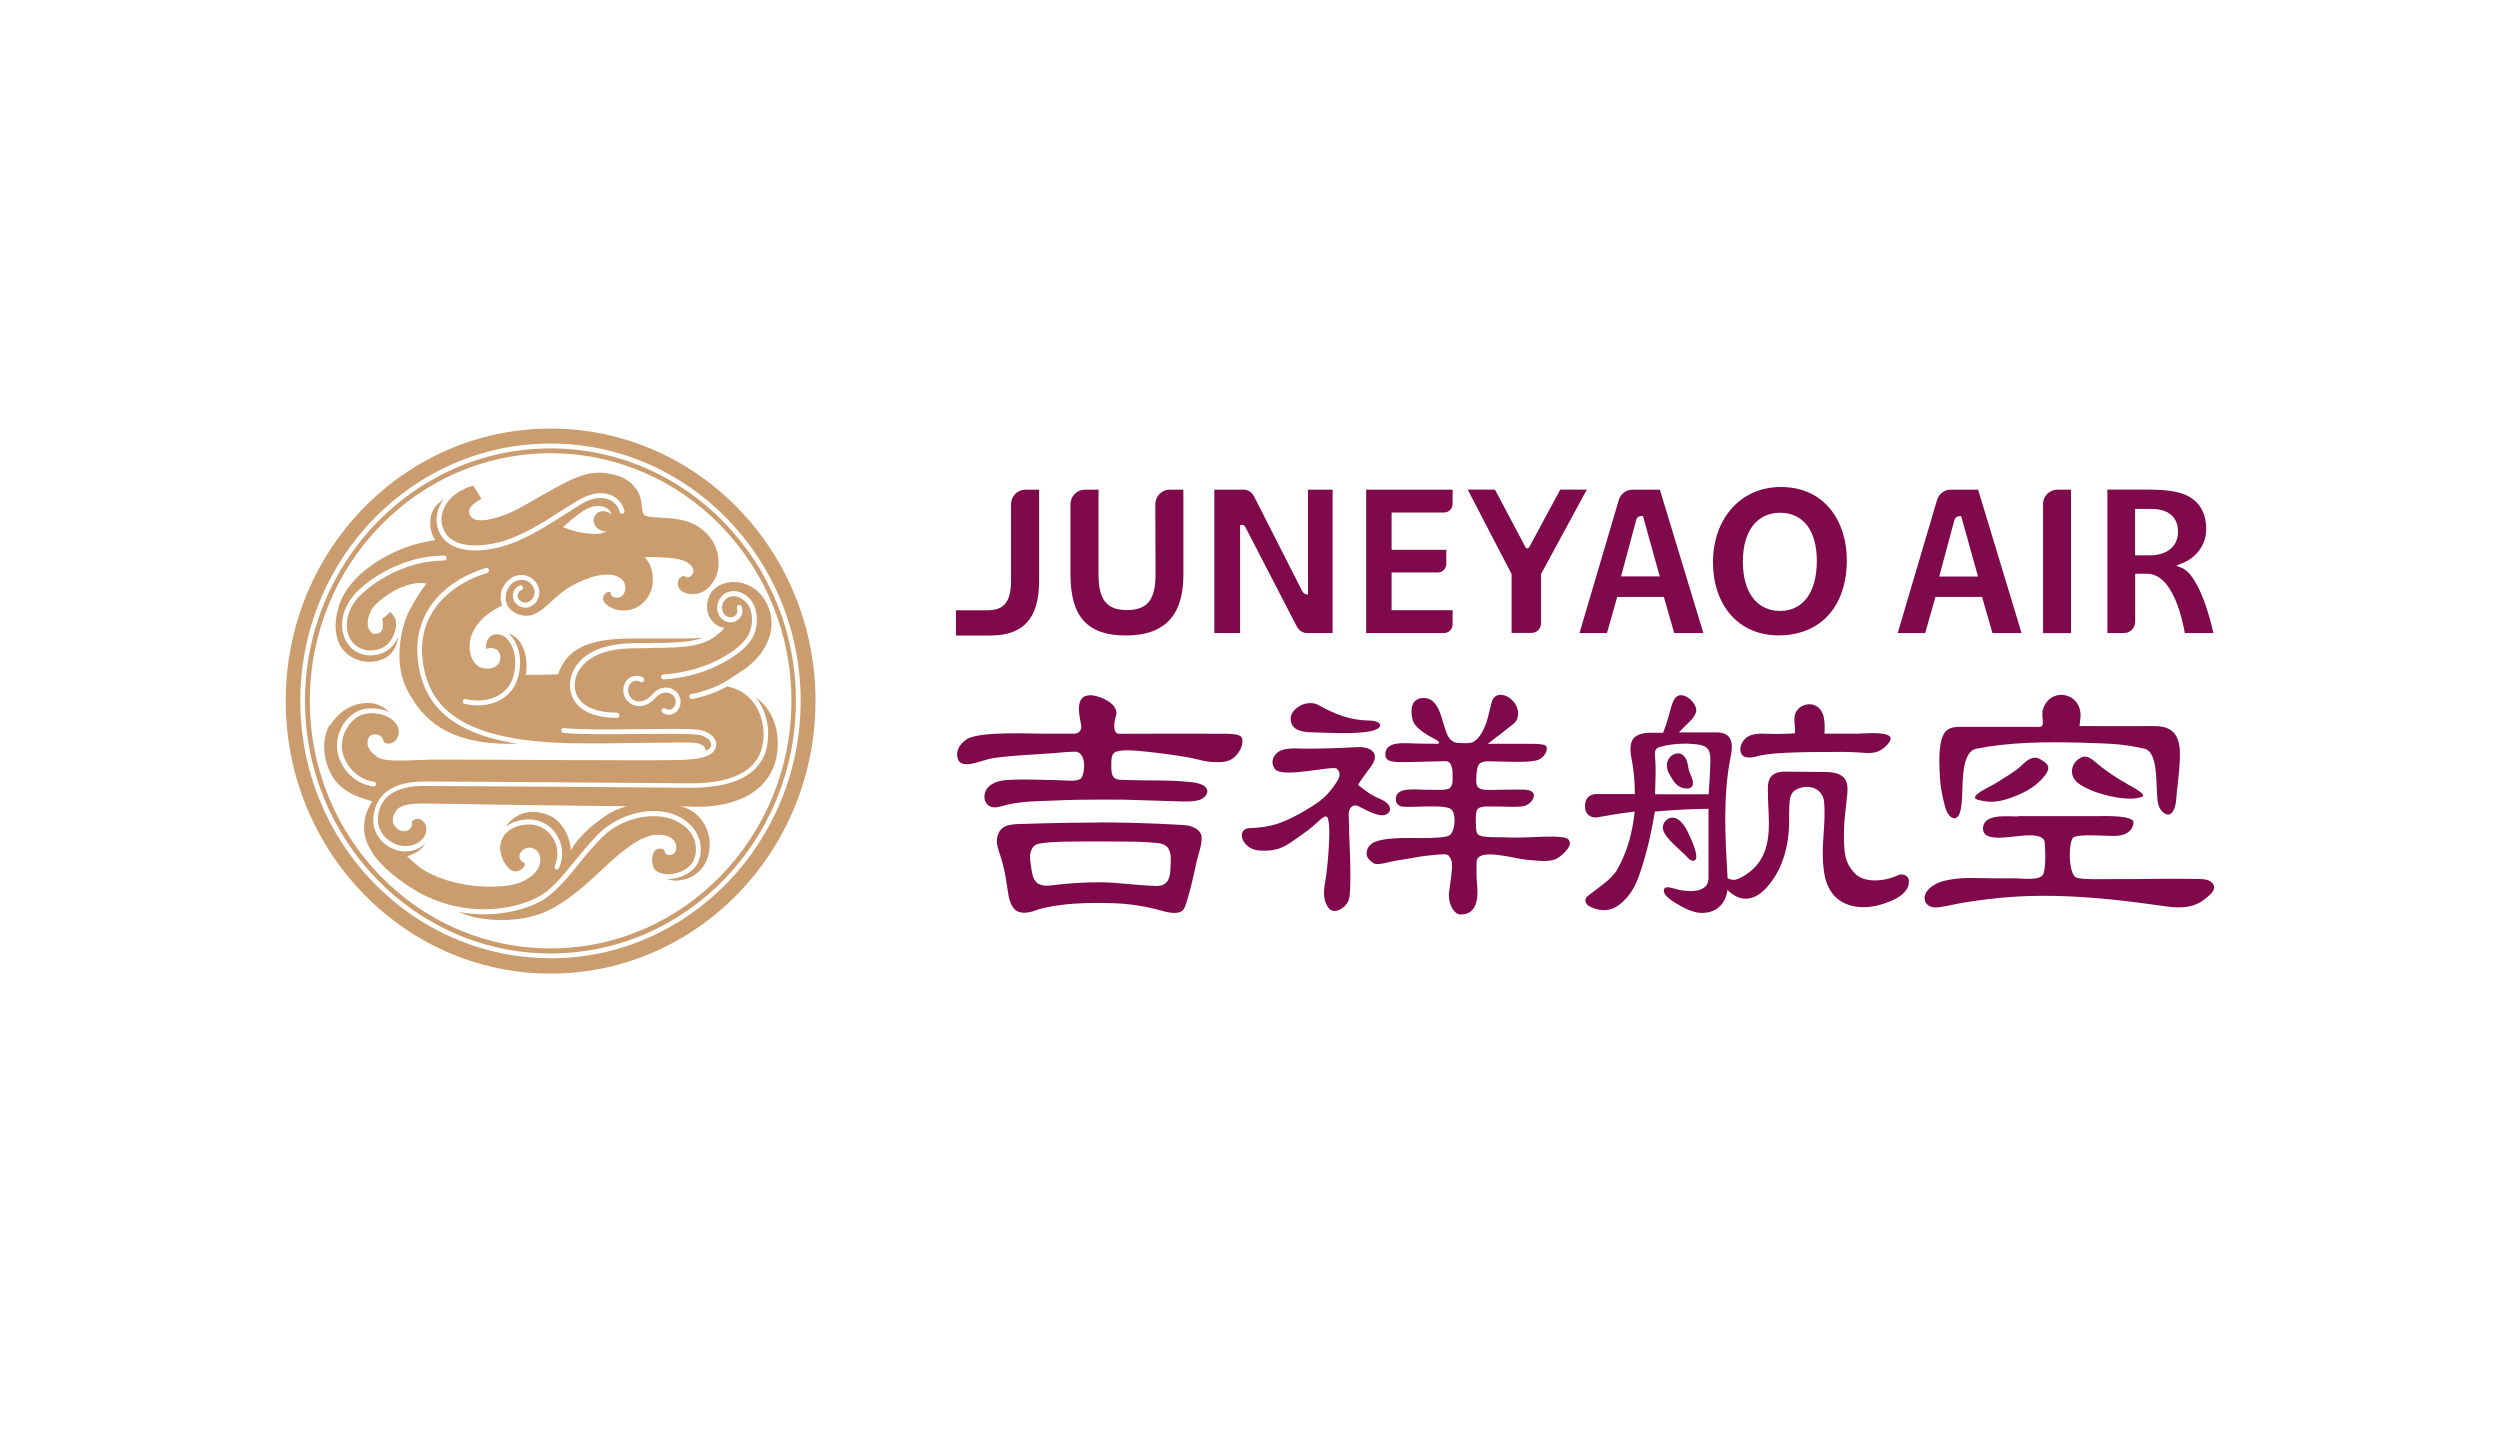 <svg width="70" height="40" viewBox="0 0 70 40" fill="none" xmlns="http://www.w3.org/2000/svg">
<path d="M8.675 19.623C8.675 15.796 11.691 12.691 15.417 12.691C19.143 12.691 22.159 15.793 22.159 19.62C22.159 23.446 19.137 26.555 15.417 26.555C11.697 26.555 8.675 23.456 8.675 19.623ZM15.417 12.555C11.623 12.555 8.54 15.727 8.54 19.623C8.54 23.519 11.623 26.697 15.417 26.697C19.211 26.697 22.286 23.528 22.286 19.623C22.286 15.718 19.205 12.555 15.417 12.555ZM15.417 26.829C11.55 26.832 8.408 23.6 8.408 19.623C8.408 15.646 11.55 12.419 15.417 12.419C19.284 12.419 22.418 15.652 22.418 19.623C22.418 23.594 19.278 26.832 15.417 26.832V26.829ZM15.417 12C11.321 12 8 15.413 8 19.623C8 23.833 11.321 27.261 15.417 27.261C19.513 27.261 22.834 23.839 22.834 19.623C22.834 15.407 19.516 12 15.417 12ZM15.402 25.058C14.98 25.417 13.956 25.752 12.809 25.529C13.008 25.604 13.178 25.658 13.313 25.689C13.994 25.824 14.616 25.764 15.124 25.589C15.693 25.384 16.271 24.904 16.77 24.43C17.348 23.881 17.879 23.425 18.334 23.377C18.683 23.347 18.912 23.477 18.935 23.697C18.964 24.011 18.586 23.987 18.606 23.805C18.504 23.736 18.392 23.751 18.325 23.836C18.237 23.941 18.237 24.186 18.325 24.34C18.422 24.448 18.568 24.469 18.659 24.479C18.941 24.494 19.252 24.355 19.384 24.165C19.457 24.044 19.525 23.83 19.463 23.585C19.419 23.416 19.302 23.172 18.953 22.997C18.433 22.722 17.48 22.822 16.84 23.462C16.567 23.742 16.374 23.981 16.189 24.207C15.96 24.497 15.743 24.765 15.405 25.055L15.402 25.058ZM9.238 20.284C8.992 20.688 9.053 21.243 9.259 21.657C9.546 22.212 10.127 22.345 10.424 22.436C10.245 22.695 10.045 23.22 10.356 23.754C10.377 23.794 10.406 23.839 10.435 23.89C10.688 24.279 11.178 24.663 11.697 24.973C13.217 25.818 14.772 25.399 15.32 24.949C15.646 24.669 15.845 24.415 16.083 24.119C16.277 23.89 16.468 23.649 16.743 23.365C17.359 22.746 18.357 22.526 19.02 22.87C19.404 23.075 19.545 23.359 19.595 23.555C19.654 23.79 19.619 24.05 19.492 24.24C19.337 24.469 18.997 24.62 18.671 24.614C18.818 24.669 18.991 24.675 19.176 24.62C19.554 24.521 19.847 24.195 19.871 23.697C19.903 23.136 19.492 22.638 19.026 22.577H19.161C20.681 22.692 21.755 22.088 21.778 20.848C21.784 20.23 21.526 19.789 21.156 19.52C21.423 19.84 21.535 20.275 21.505 20.679C21.444 21.584 20.733 22.043 19.384 22.058C19.117 22.058 17.286 22.043 15.517 22.028C13.93 22.022 12.301 22.007 11.864 22.007C11.315 22.007 10.641 22.158 10.582 22.891C10.567 23.066 10.626 23.247 10.746 23.395C10.887 23.564 11.087 23.67 11.286 23.685C11.515 23.709 11.723 23.625 11.849 23.471C11.931 23.356 11.961 23.226 11.923 23.114V23.105C11.835 22.915 11.665 22.87 11.53 23C11.574 23.16 11.447 23.305 11.257 23.268C11.139 23.253 10.884 23.063 11.057 22.758C11.16 22.568 11.324 22.49 11.999 22.499C12.533 22.508 15.581 22.559 17.55 22.574C17.351 22.629 17.186 22.704 17.069 22.773C16.729 22.979 16.195 23.398 15.986 23.812C15.951 23.368 15.699 22.918 15.276 22.792C14.874 22.671 14.537 22.746 14.285 22.997C14.232 23.045 14.197 23.096 14.158 23.151C14.314 23.03 14.522 22.951 14.766 22.945C15.091 22.93 15.397 23.081 15.581 23.365C15.766 23.646 15.787 23.996 15.655 24.3C15.64 24.34 15.596 24.355 15.567 24.34C15.531 24.325 15.517 24.279 15.531 24.249C15.649 23.984 15.628 23.685 15.473 23.449C15.312 23.205 15.05 23.069 14.775 23.084C14.478 23.099 14.241 23.214 14.109 23.398C14.041 23.507 14.003 23.618 14.003 23.742C14.003 23.781 14.003 23.812 14.012 23.842C14.018 23.857 14.018 23.872 14.018 23.887C14.018 23.887 14.021 23.892 14.026 23.902C14.07 24.101 14.202 24.322 14.352 24.382C14.528 24.451 14.731 24.276 14.692 24.162C14.59 24.137 14.528 24.026 14.546 23.947C14.56 23.872 14.654 23.742 14.795 23.733C14.93 23.727 15.13 23.808 15.13 24.083C15.136 24.243 15.018 24.442 14.825 24.572C14.646 24.693 14.367 24.853 13.566 24.823C12.744 24.792 12.108 24.533 11.788 24.312C11.662 24.219 11.5 24.068 11.4 23.977C11.638 23.908 11.817 23.778 11.914 23.612C11.758 23.772 11.527 23.857 11.283 23.839C11.037 23.818 10.808 23.694 10.646 23.498C10.506 23.323 10.432 23.108 10.453 22.888C10.506 22.239 11.01 21.883 11.87 21.883C12.307 21.883 13.944 21.889 15.523 21.904C17.295 21.919 19.123 21.934 19.39 21.934C20.651 21.919 21.317 21.5 21.376 20.685C21.42 20.061 21.115 19.366 20.361 19.221C20.012 19.412 19.622 19.532 19.375 19.572C19.34 19.581 19.302 19.547 19.302 19.511C19.293 19.472 19.316 19.436 19.355 19.436C19.572 19.397 19.903 19.297 20.208 19.146C20.358 19.062 20.496 18.977 20.869 18.721C21.438 18.316 21.84 17.568 21.447 16.853C21.106 16.234 20.387 16.165 20.015 16.478C19.786 16.677 19.756 17.012 19.836 17.212C19.912 17.402 20.088 17.562 20.273 17.577C20.235 17.646 20.191 17.692 20.132 17.731C19.715 18.12 19.131 18.135 18.263 18.141L18.064 18.15H17.952C17.462 18.15 16.649 18.156 16.247 18.721C16.077 18.947 16.048 19.252 16.157 19.481C16.315 19.786 16.705 19.955 17.277 19.955C17.312 19.955 17.345 19.994 17.345 20.03C17.345 20.067 17.315 20.1 17.277 20.1C16.476 20.1 16.165 19.795 16.039 19.544C15.904 19.27 15.942 18.911 16.136 18.636C16.579 18.017 17.468 18.011 17.952 18.005H18.263C18.864 17.996 19.316 17.99 19.671 17.86C19.384 17.885 18.982 17.876 18.413 17.876C17.198 17.876 15.989 17.797 15.625 18.881C15.174 18.896 14.951 18.896 14.722 18.896C14.81 18.407 14.634 17.836 14.226 17.737C14.232 17.746 14.246 17.746 14.255 17.752C14.469 17.948 14.669 18.386 14.499 18.986C14.337 19.566 13.707 19.87 13.011 19.71C12.973 19.701 12.953 19.665 12.961 19.626C12.967 19.587 13.005 19.566 13.043 19.575C13.671 19.72 14.229 19.451 14.37 18.95C14.511 18.446 14.37 18.045 14.17 17.86C14.044 17.755 13.903 17.731 13.777 17.791H13.768C13.621 17.891 13.598 18.057 13.613 18.171C13.748 18.117 13.962 18.132 14.006 18.355C14.05 18.57 13.859 18.79 13.495 18.7C13.19 18.615 13.029 18.12 13.249 17.679C13.443 17.29 13.798 17.085 14.059 16.955C14 16.795 14.006 16.617 14.073 16.466C14.141 16.315 14.267 16.192 14.414 16.131C14.549 16.086 14.681 16.086 14.807 16.146C14.933 16.201 15.03 16.306 15.074 16.436C15.118 16.542 15.112 16.666 15.065 16.762C15.021 16.871 14.93 16.955 14.827 16.991C14.748 17.028 14.648 17.022 14.56 16.982C14.478 16.946 14.414 16.877 14.376 16.783C14.352 16.708 14.352 16.623 14.384 16.554C14.42 16.478 14.472 16.424 14.549 16.394C14.584 16.379 14.622 16.394 14.637 16.433C14.651 16.472 14.628 16.509 14.598 16.524C14.555 16.539 14.525 16.569 14.511 16.608C14.496 16.647 14.49 16.693 14.502 16.729C14.525 16.789 14.569 16.828 14.622 16.853C14.675 16.883 14.733 16.883 14.786 16.859C14.854 16.828 14.912 16.777 14.942 16.708C14.971 16.638 14.98 16.554 14.951 16.478C14.912 16.388 14.845 16.309 14.757 16.264C14.66 16.228 14.563 16.228 14.469 16.258C14.349 16.309 14.255 16.403 14.202 16.524C14.15 16.644 14.144 16.777 14.188 16.904C14.276 17.154 14.654 17.323 14.951 17.2C15.35 17.025 15.549 16.629 16.098 16.355C16.749 16.02 17.142 16.056 17.336 16.165C17.618 16.325 17.512 16.699 17.336 16.729C17.157 16.759 17.075 16.659 17.098 16.569C16.943 16.554 16.852 16.714 16.896 16.819C16.943 16.925 17.177 17.133 17.571 17.088C17.97 17.034 18.245 16.677 18.275 16.34C18.304 15.989 18.201 15.76 18.052 15.6C18.281 15.585 18.75 15.615 18.906 15.639C19.223 15.685 19.407 15.83 19.416 15.98C19.416 16.101 19.275 16.24 19.155 16.119C19.008 16.155 18.95 16.285 18.991 16.415C19.058 16.629 19.384 16.681 19.613 16.599C19.827 16.524 20.02 16.279 20.088 16.029C20.176 15.67 20.103 15.19 19.68 14.84C19.258 14.484 18.689 14.514 18.307 14.484C17.899 14.45 18.031 14.375 17.943 13.989C17.885 13.699 17.618 13.37 17.151 13.28C16.685 13.18 16.359 13.234 15.722 13.569C15.1 13.889 14.601 14.233 14.197 14.393C13.789 14.547 13.448 14.622 13.264 14.529C13.099 14.444 13.123 14.269 13.181 14.194C13.24 14.118 13.352 14.034 13.478 13.974C13.419 13.844 13.308 13.693 13.249 13.599C13.205 13.608 13.146 13.63 13.073 13.654L12.867 13.762C12.548 13.937 12.207 14.387 12.436 14.861C12.621 15.25 13.184 15.371 13.941 15.19C14.581 15.036 15.232 14.616 15.758 14.275C15.928 14.17 16.098 14.061 16.239 13.98C16.55 13.805 16.869 13.759 17.113 13.865C17.298 13.94 17.424 14.094 17.486 14.3C17.491 14.339 17.468 14.375 17.433 14.381C17.395 14.396 17.357 14.375 17.351 14.336C17.307 14.167 17.201 14.052 17.06 13.992C16.852 13.901 16.579 13.937 16.306 14.097C16.165 14.182 16.001 14.281 15.831 14.396C15.291 14.737 14.631 15.166 13.971 15.326C13.149 15.525 12.524 15.371 12.31 14.921C12.14 14.571 12.242 14.227 12.427 13.968C12.336 14.037 12.257 14.106 12.198 14.176C11.955 14.481 12.043 14.921 12.184 15.12C11.844 15.181 11.459 15.259 11.004 15.479C10.553 15.694 10.107 16.005 9.848 16.334C9.573 16.659 9.461 16.967 9.411 17.323C9.364 17.598 9.426 17.918 9.543 18.108C9.669 18.313 9.931 18.503 10.253 18.527C10.52 18.552 10.825 18.467 10.978 18.259C11.081 18.132 11.133 17.978 11.157 17.818C11.06 18.048 10.89 18.223 10.696 18.289C10.289 18.443 9.887 18.304 9.69 17.954C9.446 17.504 9.608 16.901 10.083 16.484C10.321 16.264 11.21 15.561 12.439 15.555C12.474 15.555 12.507 15.585 12.507 15.624C12.507 15.664 12.477 15.694 12.439 15.694C11.26 15.703 10.4 16.379 10.171 16.593C9.74 16.964 9.593 17.498 9.807 17.888C9.969 18.177 10.312 18.283 10.652 18.162C10.822 18.102 10.972 17.933 11.046 17.719C11.098 17.574 11.104 17.438 11.075 17.338C11.025 17.248 10.972 17.169 10.928 17.133C10.855 17.209 10.764 17.284 10.705 17.323C10.72 17.477 10.749 17.598 10.67 17.683C10.594 17.758 10.453 17.788 10.359 17.667C10.224 17.492 10.315 17.142 10.491 16.952C10.67 16.768 10.937 16.578 11.195 16.463C11.447 16.358 11.706 16.288 11.943 16.34C11.714 16.629 11.439 17.088 11.336 17.399C11.233 17.71 11.025 18.579 11.395 19.303C11.847 20.187 12.571 20.812 14.217 20.827H14.499C13.935 20.736 13.463 20.604 13.085 20.423C12.216 20.012 11.764 19.339 11.691 18.38C11.588 17.006 12.609 16.201 13.604 15.902C13.639 15.893 13.677 15.917 13.692 15.947C13.701 15.986 13.677 16.023 13.648 16.041C12.7 16.321 11.729 17.076 11.823 18.364C11.958 20.133 13.416 20.866 16.705 20.812C16.711 20.812 16.72 20.812 16.729 20.818C17.855 20.803 18.876 20.788 19.152 20.788C19.428 20.788 19.753 20.794 19.753 21.023C19.871 20.978 19.915 20.909 19.915 20.848C19.915 20.727 19.753 20.589 19.492 20.567C19.167 20.537 18.542 20.546 17.879 20.552C17.092 20.558 16.268 20.567 15.775 20.522C15.737 20.522 15.708 20.483 15.716 20.447C15.716 20.407 15.752 20.386 15.79 20.386C16.28 20.435 17.095 20.426 17.882 20.417C18.548 20.41 19.178 20.401 19.504 20.426C19.824 20.456 20.062 20.64 20.053 20.854C20.053 20.93 20.015 21.15 19.586 21.228C19.492 21.253 19.358 21.259 19.173 21.274C18.691 21.313 12.829 21.259 12.102 21.268C11.626 21.274 10.828 21.358 10.582 21.207C10.344 21.047 10.227 20.872 10.324 20.658C10.382 20.51 10.729 20.519 10.743 20.779C10.908 20.887 11.122 20.788 11.166 20.528V20.459C11.145 20.314 11.072 20.208 10.943 20.124C10.729 19.97 10.409 19.94 10.203 19.994C10.019 20.039 9.84 20.178 9.722 20.377C9.587 20.592 9.543 20.842 9.587 21.047C9.684 21.488 10.039 21.826 10.467 21.886C10.506 21.892 10.535 21.922 10.526 21.962C10.52 22.001 10.491 22.031 10.453 22.022C9.963 21.953 9.564 21.572 9.452 21.078C9.402 20.833 9.452 20.543 9.599 20.299C9.74 20.073 9.948 19.913 10.171 19.858C10.365 19.813 10.652 19.828 10.899 19.934C10.758 19.804 10.579 19.704 10.403 19.689C9.922 19.644 9.499 19.895 9.247 20.308L9.238 20.284ZM16.849 14.933C16.617 14.973 16.218 14.948 15.766 14.758C16.063 14.484 16.403 14.218 16.611 14.179C16.811 14.143 17.063 14.179 17.136 14.423C17.136 14.423 17.136 14.429 17.145 14.429C17.116 14.39 17.072 14.36 17.028 14.345C16.872 14.269 16.702 14.33 16.643 14.466C16.585 14.61 16.658 14.776 16.814 14.846C16.872 14.876 16.934 14.885 16.993 14.87C16.949 14.9 16.896 14.915 16.852 14.93L16.849 14.933ZM18.266 19.442C18.442 19.237 18.703 19.188 18.897 19.336C19.067 19.457 19.111 19.701 18.985 19.876C18.888 20.021 18.689 20.061 18.548 19.952C18.518 19.937 18.509 19.892 18.533 19.861C18.556 19.831 18.592 19.822 18.63 19.837C18.709 19.898 18.82 19.873 18.873 19.792C18.956 19.686 18.926 19.526 18.815 19.448C18.662 19.333 18.474 19.409 18.363 19.532C18.193 19.732 17.911 19.858 17.659 19.701C17.45 19.572 17.392 19.306 17.518 19.092C17.562 19.007 17.644 18.953 17.741 18.932C17.829 18.911 17.926 18.926 18.008 18.971C18.037 18.995 18.052 19.041 18.028 19.071C18.008 19.101 17.97 19.116 17.934 19.095C17.89 19.065 17.829 19.055 17.77 19.065C17.712 19.08 17.659 19.119 17.629 19.17C17.547 19.315 17.591 19.496 17.726 19.59C17.926 19.713 18.143 19.59 18.266 19.445V19.442ZM18.586 19.025C18.548 19.025 18.509 18.995 18.509 18.956C18.509 18.917 18.533 18.887 18.568 18.887C19.073 18.847 19.516 18.742 19.933 18.558C20.452 18.322 20.807 18.054 20.948 17.788C21.103 17.507 21.074 17.163 20.971 16.973C20.866 16.783 20.622 16.629 20.408 16.72C20.252 16.789 20.176 16.973 20.238 17.13C20.291 17.254 20.422 17.314 20.54 17.269C20.584 17.245 20.616 17.215 20.637 17.169C20.651 17.124 20.651 17.079 20.637 17.031C20.622 17 20.637 16.955 20.675 16.94C20.704 16.925 20.748 16.949 20.766 16.979C20.795 17.064 20.795 17.148 20.766 17.224C20.728 17.299 20.669 17.36 20.593 17.399C20.408 17.474 20.194 17.384 20.111 17.184C20.023 16.955 20.132 16.69 20.355 16.59C20.645 16.469 20.956 16.65 21.088 16.904C21.209 17.118 21.253 17.514 21.068 17.858C20.904 18.153 20.54 18.428 19.985 18.687C19.557 18.878 19.096 18.992 18.586 19.022" fill="#CB9C6D"/>
<path fill-rule="evenodd" clip-rule="evenodd" d="M58.209 21.25C58.432 21.081 58.594 21.28 58.767 21.419C59.031 21.633 59.312 21.808 59.603 21.977C59.632 21.995 60.137 22.248 59.978 22.312C59.574 22.472 58.558 22.221 58.183 21.925C57.951 21.741 57.957 21.434 58.206 21.247L58.209 21.25Z" fill="#7F094A"/>
<path fill-rule="evenodd" clip-rule="evenodd" d="M47.095 23.042C47.172 23.127 47.23 23.235 47.274 23.332C47.315 23.413 47.656 24.101 47.406 24.101C47.312 24.101 47.245 23.999 47.183 23.938C47.101 23.857 47.013 23.784 46.931 23.703C46.802 23.57 46.538 23.353 46.561 23.139C46.579 22.973 46.758 22.852 46.908 22.906C46.981 22.933 47.042 22.982 47.095 23.042ZM47.163 21.183C47.248 21.286 47.257 21.424 47.286 21.551C47.312 21.669 47.403 21.799 47.403 21.916C47.403 22.019 47.353 22.079 47.239 22.079C47.084 22.079 46.934 22.001 46.837 21.832C46.773 21.726 46.673 21.599 46.673 21.427C46.673 21.256 46.796 21.135 46.919 21.102C47.028 21.074 47.104 21.114 47.163 21.183ZM52.063 20.54C52.212 20.54 52.949 20.465 52.937 20.685C52.931 20.791 52.761 20.942 52.69 20.984C52.418 21.159 52.239 21.053 51.587 21.053C50.282 21.053 49.486 21.074 49.158 21.189C49.023 21.216 48.806 21.25 48.747 21.081C48.674 20.863 48.85 20.637 49.041 20.579C49.196 20.534 49.316 20.54 49.475 20.546C49.68 20.555 50.053 20.549 50.258 20.534C50.276 20.332 50.191 20.091 50.299 19.916C50.408 19.738 50.645 19.68 50.804 19.744C51.109 19.867 51.1 20.245 51.086 20.543H52.06L52.063 20.54ZM46.341 22.239H47.843C47.858 21.989 47.876 21.738 47.885 21.491C47.888 21.355 47.905 21.171 47.858 21.041C47.797 20.86 47.565 20.848 47.415 20.833C47.216 20.812 47.019 20.824 46.819 20.845C46.714 20.857 46.608 20.878 46.506 20.909C46.341 20.942 46.327 21.029 46.341 21.192C46.374 21.545 46.35 21.898 46.341 22.242V22.239ZM45.775 22.239C45.775 21.853 45.749 21.587 45.678 21.213C45.643 21.023 45.617 20.752 45.793 20.625C46.016 20.465 46.324 20.534 46.567 20.516C46.805 19.94 46.781 19.502 47.042 19.466C47.142 19.451 47.389 19.544 47.486 19.819C47.544 19.982 47.345 20.172 47.28 20.233C47.157 20.353 47.066 20.447 47.01 20.507H48.061C48.486 20.507 48.539 20.8 48.463 21.162C48.234 22.291 48.307 23.449 48.372 24.593C48.486 24.645 48.577 24.654 48.7 24.593C49.011 24.448 49.278 24.195 49.401 23.866C49.61 23.317 49.501 22.761 49.501 22.191C49.501 22.043 49.489 21.88 49.583 21.753C49.698 21.603 49.912 21.603 50.079 21.606C50.399 21.612 50.719 21.609 51.039 21.615C51.224 21.615 51.473 21.621 51.617 21.762C51.734 21.88 51.74 22.061 51.725 22.218C51.693 22.586 51.631 22.948 51.631 23.32C51.614 24.095 51.755 24.237 51.91 24.427C52.174 24.747 52.784 24.678 53.128 24.512C53.266 24.442 53.447 24.506 53.45 24.675C53.456 25.064 52.934 25.248 52.649 25.332C52.154 25.477 51.537 25.417 51.244 24.925C51.106 24.693 51.068 24.442 51.047 24.174C51.003 23.57 51.124 23.072 51.077 22.469C51.044 22.049 50.604 21.934 50.279 22.116C50.108 22.209 50.106 22.432 50.1 22.608C50.088 22.864 50.106 23.123 50.076 23.38C50.015 23.914 49.85 24.403 49.501 24.81C49.355 24.983 49.175 25.133 48.944 25.16C48.73 25.185 48.533 25.082 48.369 24.919C48.319 25.296 48.075 25.568 47.638 25.562C47.398 25.559 47.122 25.414 46.922 25.287C46.819 25.224 46.535 25.055 46.594 24.895C46.623 24.814 46.773 24.85 46.825 24.865C46.925 24.892 47.019 24.922 47.122 24.934C47.321 24.958 47.574 24.976 47.741 24.832C47.805 24.777 47.838 24.678 47.838 24.59V22.647C47.509 22.647 46.875 22.671 46.335 22.725C46.23 23.377 46.089 23.947 45.925 24.427C45.819 24.753 45.661 25.082 45.358 25.32C45.112 25.511 44.857 25.535 44.546 25.399C44.364 25.32 44.349 25.166 44.464 25.082C44.769 24.841 45.121 24.626 45.279 24.352C45.581 23.827 45.713 23.268 45.772 22.725C45.279 22.776 44.933 22.855 44.713 22.888C44.549 22.903 44.408 22.81 44.384 22.647C44.352 22.372 44.49 22.233 44.713 22.233H45.772L45.775 22.239Z" fill="#7F094A"/>
<path fill-rule="evenodd" clip-rule="evenodd" d="M57.957 19.511C58.08 19.575 58.18 19.686 58.23 19.843C58.283 20.015 58.242 20.151 58.227 20.329C58.91 20.329 59.559 20.338 60.24 20.329C60.477 20.329 60.686 20.341 60.847 20.498C61.044 20.691 61.046 21.014 61.035 21.28C61.023 21.575 60.985 21.874 60.953 22.17C60.935 22.339 60.938 22.574 60.841 22.719C60.735 22.879 60.6 22.801 60.501 22.674C60.389 22.526 60.407 22.297 60.392 22.119C60.369 21.832 60.404 21.044 60.043 20.963C59.345 20.803 58.887 20.821 58.233 20.794C57.215 20.767 56.252 20.785 55.34 20.963C54.932 21.041 54.961 21.865 54.944 22.191C54.932 22.399 54.938 22.559 54.873 22.764C54.791 23.018 54.556 22.933 54.463 22.595C54.366 22.245 54.316 21.928 54.307 21.563C54.298 21.222 54.284 20.779 54.445 20.522C54.53 20.389 54.712 20.353 54.809 20.353H57.109C57.291 20.344 57.133 20.07 57.206 19.849C57.323 19.487 57.684 19.372 57.963 19.517L57.957 19.511Z" fill="#7F094A"/>
<path fill-rule="evenodd" clip-rule="evenodd" d="M56.619 21.416C56.76 21.283 56.924 21.153 57.103 21.247C57.355 21.379 57.432 21.485 57.259 21.711C57.059 21.974 56.778 22.146 56.487 22.267C56.202 22.384 55.868 22.496 55.563 22.432C55.466 22.411 55.278 22.399 55.302 22.315C55.337 22.188 55.727 22.031 55.927 21.901C56.173 21.741 56.408 21.618 56.625 21.416H56.619Z" fill="#7F094A"/>
<path fill-rule="evenodd" clip-rule="evenodd" d="M56.508 22.852H58.67C58.931 22.852 59.764 22.816 59.738 23.042C59.706 23.32 59.441 23.398 59.26 23.404C58.864 23.413 58.25 23.344 58.063 23.443C57.907 23.525 57.907 24.491 58.139 24.572C58.333 24.641 58.952 24.611 59.307 24.614C60.049 24.62 60.741 24.593 61.492 24.611C61.651 24.614 61.839 24.602 61.95 24.732C62.1 24.907 61.842 25.088 61.73 25.179C61.428 25.42 61.055 25.435 60.688 25.384C59.629 25.233 58.576 25.103 57.502 25.085C56.593 25.07 55.956 25.127 55.055 25.26C54.797 25.299 54.539 25.372 54.281 25.405C54.108 25.426 53.914 25.378 53.89 25.17C53.87 24.991 54.031 24.841 54.222 24.741C54.419 24.635 54.844 24.584 55.132 24.584C55.604 24.584 55.85 24.602 56.349 24.593C56.645 24.587 57.165 24.687 57.226 24.439C57.285 24.216 57.27 23.827 57.253 23.597C57.229 23.274 56.525 23.419 56.299 23.434C56.108 23.449 55.868 23.486 55.666 23.41C55.469 23.335 55.486 23.06 55.66 22.951C55.868 22.819 56.232 22.861 56.499 22.861" fill="#7F094A"/>
<path fill-rule="evenodd" clip-rule="evenodd" d="M30.785 24.702C31.287 24.708 31.783 24.783 32.285 24.804C32.431 24.81 32.587 24.814 32.684 24.678C32.775 24.545 32.772 24.358 32.778 24.201C32.783 24.05 32.795 23.914 32.725 23.775C32.657 23.643 32.496 23.612 32.367 23.6C32.164 23.582 31.959 23.57 31.756 23.567C31.756 23.567 30.345 23.552 29.808 23.567C29.612 23.573 29.412 23.576 29.219 23.603C29.084 23.621 28.96 23.634 28.89 23.775C28.814 23.929 28.843 24.077 28.866 24.24C28.893 24.409 28.908 24.632 29.057 24.735C29.221 24.847 29.471 24.783 29.653 24.765C30.031 24.726 30.407 24.702 30.785 24.705V24.702ZM30.747 23.027C31.956 23.027 33.185 23.096 33.273 23.117C33.561 23.184 33.634 23.338 33.643 23.413C33.666 23.652 33.549 23.911 33.502 24.137C33.414 24.566 33.273 25.173 33.165 25.42C33.077 25.622 32.772 25.568 32.554 25.508C32.073 25.369 31.578 25.296 31.079 25.287C30.615 25.275 30.146 25.281 29.685 25.342C29.55 25.36 29.415 25.381 29.283 25.411C29.195 25.432 29.107 25.45 29.022 25.483C28.834 25.553 28.564 25.619 28.406 25.456C28.262 25.305 28.239 25.073 28.206 24.868C28.154 24.542 28.157 24.5 28.06 24.125C28.03 24.008 27.933 23.754 27.916 23.631C27.895 23.48 27.942 23.293 28.057 23.196C28.168 23.102 28.321 23.087 28.459 23.075C28.485 23.075 29.603 23.033 30.75 23.03L30.747 23.027ZM30.075 20.543C30.204 20.543 30.301 20.447 30.272 20.299C30.234 20.088 30.131 19.692 30.322 19.526C30.386 19.472 30.507 19.46 30.586 19.469C30.867 19.505 31.378 19.744 31.237 20.079C31.237 20.079 31.102 20.546 31.337 20.546C31.337 20.546 33.848 20.537 34.066 20.546C34.245 20.552 34.74 20.507 34.779 20.676C34.822 20.863 34.705 21.068 34.576 21.189C34.423 21.334 34.239 21.343 34.042 21.34C33.737 21.337 33.54 21.256 33.352 21.222C32.98 21.156 32.742 21.12 32.167 21.053C31.718 21.002 31.366 20.987 31.225 21.059C31.12 21.114 31.117 21.274 31.117 21.382C31.117 21.5 31.105 21.699 31.199 21.778C31.275 21.844 31.384 21.835 31.478 21.838C31.601 21.841 31.727 21.844 31.85 21.847C32.299 21.859 32.757 21.841 33.206 21.886C33.364 21.901 33.719 21.916 33.796 22.104C33.848 22.236 33.69 22.36 33.599 22.393C33.4 22.457 33.159 22.445 32.951 22.436L31.44 22.39C31.387 22.39 30.172 22.381 29.618 22.411C29.142 22.436 28.643 22.423 28.177 22.538C28.027 22.574 27.848 22.656 27.699 22.568C27.57 22.49 27.537 22.327 27.584 22.185C27.678 21.91 28.019 21.847 28.233 21.838C28.717 21.811 29.207 21.838 29.688 21.847C29.849 21.85 30.187 21.898 30.278 21.784C30.372 21.669 30.436 21.102 30.131 21.047C29.917 21.047 29.7 21.071 29.488 21.09C28.94 21.129 28.394 21.147 27.848 21.222C27.622 21.253 27.411 21.349 27.188 21.388C27.036 21.412 26.851 21.412 26.81 21.216C26.772 21.035 26.836 20.869 27.053 20.709C27.385 20.468 28.866 20.543 29.233 20.543H30.075Z" fill="#7F094A"/>
<path fill-rule="evenodd" clip-rule="evenodd" d="M40.57 23.959C40.503 23.908 40.4 23.917 40.262 23.929C40.042 23.947 39.816 23.971 39.599 24.014C39.262 24.077 39.182 24.071 38.877 24.143C38.666 24.195 38.525 24.216 38.452 24.165C38.379 24.11 38.246 24.029 38.267 23.86C38.305 23.543 38.681 23.504 39.041 23.474C39.402 23.443 40.391 23.51 40.585 23.389C40.72 23.305 40.764 22.951 40.696 22.755C40.673 22.689 40.614 22.638 40.573 22.626C40.388 22.562 39.998 22.583 39.831 22.583C39.663 22.583 39.449 22.605 39.247 22.583C39.159 22.568 39.077 22.49 39.083 22.36C39.097 21.998 39.731 22.128 40.024 22.113C40.121 22.11 40.535 22.143 40.605 22.058C40.685 21.962 40.676 21.847 40.673 21.726C40.673 21.603 40.673 21.313 40.476 21.313C40.28 21.313 39.669 21.337 39.479 21.337C39.15 21.334 38.795 21.379 38.789 21.138C38.78 20.706 39.385 20.824 39.793 20.821C39.942 20.821 40.098 20.827 40.247 20.827C40.288 20.827 40.341 20.794 40.224 20.718C40.162 20.679 40.051 20.631 40.013 20.607C39.846 20.501 39.608 20.359 39.552 20.151C39.482 19.882 39.517 19.578 39.804 19.547C40.362 19.487 40.356 20.299 40.561 20.64C40.588 20.682 40.638 20.752 40.761 20.794C40.779 20.8 41.195 20.842 41.277 20.758C41.318 20.715 41.45 20.685 41.618 20.235C41.676 20.076 41.75 19.68 41.788 19.602C41.829 19.526 41.879 19.466 41.999 19.454C42.16 19.454 42.298 19.532 42.413 19.689C42.527 19.846 42.545 20.091 42.422 20.226C42.369 20.287 41.656 20.827 41.656 20.827H42.02C42.284 20.827 42.551 20.824 42.815 20.827C42.964 20.83 43.102 20.818 43.249 20.863C43.369 20.896 43.313 21.156 43.096 21.265C42.888 21.367 42.19 21.325 41.82 21.319C41.688 21.319 41.439 21.286 41.383 21.452C41.336 21.584 41.336 21.759 41.336 21.892C41.336 22.113 41.521 22.119 41.723 22.119C42.04 22.116 42.357 22.101 42.674 22.11C42.791 22.113 42.979 22.146 42.944 22.309C42.911 22.457 42.756 22.568 42.615 22.58C42.31 22.608 42.063 22.574 41.808 22.583C41.7 22.586 41.392 22.544 41.345 22.704C41.307 22.834 41.321 23.166 41.342 23.287C41.374 23.483 41.77 23.428 42.248 23.449C42.8 23.474 43.797 23.347 43.921 23.51C44.009 23.621 43.938 23.757 43.721 23.95C43.495 24.146 43.269 24.125 42.718 24.071C42.392 24.038 41.362 23.724 41.345 24.128C41.339 24.288 41.345 24.436 41.345 24.596C41.345 24.596 41.38 24.928 41.365 25.085C41.351 25.242 41.307 25.604 40.899 25.607C40.699 25.607 40.538 25.278 40.573 24.991C40.602 24.753 40.641 24.545 40.655 24.306C40.667 24.134 40.635 24.026 40.558 23.965L40.57 23.959ZM38.599 20.386C38.387 20.543 37.768 20.543 36.8 20.507C36.348 20.507 36.128 20.395 36.14 20.097C36.143 20.003 36.213 19.87 36.401 19.762C36.545 19.677 36.765 19.662 36.894 19.729C37.372 19.997 37.797 20.169 38.34 20.175C38.642 20.178 38.701 20.314 38.596 20.386H38.599ZM37.774 23.25C37.792 23.736 37.827 24.391 37.803 24.877C37.797 24.997 37.795 25.121 37.751 25.233C37.671 25.426 37.346 25.628 37.196 25.417C36.997 25.139 37.085 24.832 37.132 24.521C37.173 24.231 37.313 22.861 37.126 22.861C37.011 22.861 36.903 23.057 36.498 23.338C36.087 23.625 35.914 23.787 35.527 23.815C35.359 23.827 35.169 23.827 35.019 23.745C34.913 23.688 34.808 23.579 34.779 23.456C34.746 23.317 34.817 23.199 34.966 23.19C35.486 23.166 35.744 23.102 36.14 22.912C36.413 22.782 36.642 22.644 36.894 22.472C37.117 22.321 37.325 22.073 37.463 21.835C37.522 21.732 37.533 21.612 37.431 21.524C37.31 21.424 35.879 21.811 35.691 21.524C35.585 21.358 35.629 21.222 35.732 21.105C35.893 20.927 36.254 20.954 36.498 20.96C36.908 20.969 37.709 20.939 37.906 20.924C38.082 20.912 38.34 20.905 38.458 21.068C38.575 21.231 38.411 21.437 38.308 21.569C38.288 21.593 38.012 21.965 38.029 21.98C38.214 22.122 38.29 22.188 38.458 22.282C38.622 22.375 38.886 22.436 38.918 22.626C38.939 22.743 38.827 22.825 38.716 22.828C38.464 22.834 38.068 22.577 37.997 22.556C37.865 22.526 37.783 22.619 37.762 22.767L37.777 23.244L37.774 23.25Z" fill="#7F094A"/>
<path d="M49.795 17.791C48.7 17.791 47.964 16.967 47.964 15.742C47.964 14.517 48.744 13.636 49.862 13.636C51.141 13.636 51.711 14.659 51.711 15.676C51.711 16.982 50.977 17.791 49.795 17.791ZM49.842 14.357C49.217 14.357 48.8 14.843 48.8 15.724C48.8 16.605 49.208 17.106 49.842 17.106C50.475 17.106 50.871 16.599 50.871 15.706C50.871 14.813 50.458 14.357 49.842 14.357Z" fill="#7F094A"/>
<path d="M43.686 13.711L42.826 15.307C42.826 15.307 42.8 15.356 42.768 15.356C42.741 15.356 42.721 15.335 42.721 15.335L41.858 13.708H41.095L42.325 16.074V17.722H42.885C43.032 17.722 43.149 17.601 43.149 17.45V16.074L44.431 13.708H43.683L43.686 13.711Z" fill="#7F094A"/>
<path d="M61.061 15.89L60.932 15.839L61.102 15.769C61.437 15.646 61.774 15.301 61.774 14.816C61.774 14.457 61.657 14.179 61.422 13.992C61.178 13.793 60.791 13.708 60.131 13.708H59.007V17.725H59.477C59.647 17.725 59.785 17.583 59.785 17.408V16.065H60.116C60.864 16.065 61.12 17.426 61.175 17.725H61.977C61.903 17.393 61.575 16.068 61.064 15.89H61.061ZM60.201 15.549H59.782V14.251H60.254C60.718 14.251 60.985 14.484 60.985 14.888C60.985 15.292 60.683 15.549 60.199 15.549H60.201Z" fill="#7F094A"/>
<path d="M36.624 13.711V16.647H36.612C36.551 16.647 36.495 16.611 36.465 16.557L35.104 13.88C35.034 13.768 34.937 13.711 34.819 13.711H34.001V17.725H34.723V14.698H34.779C34.817 14.698 34.852 14.719 34.869 14.755L36.322 17.565C36.369 17.637 36.457 17.725 36.597 17.725H37.313V13.711H36.621H36.624Z" fill="#7F094A"/>
<path d="M57.206 14.121V17.728H57.989V13.711H57.602C57.382 13.711 57.203 13.895 57.203 14.121H57.206Z" fill="#7F094A"/>
<path d="M32.748 13.711C32.528 13.711 32.349 13.895 32.349 14.121L32.355 16.092C32.355 16.795 32.123 17.082 31.551 17.082C30.979 17.082 30.759 16.777 30.759 16.092V13.711H30.372C30.152 13.711 29.973 13.895 29.973 14.121V16.083C29.973 17.266 30.448 17.794 31.519 17.794C32.59 17.794 33.135 17.254 33.135 16.095V13.711H32.742H32.748Z" fill="#7F094A"/>
<path d="M28.708 13.711C28.488 13.711 28.309 13.895 28.309 14.121V16.258C28.309 16.946 28.036 17.088 27.628 17.088H26.766V17.794H27.731C28.664 17.794 29.095 17.308 29.095 16.264V13.711H28.708Z" fill="#7F094A"/>
<path d="M40.673 14.106V13.711H38.252V17.725H40.435C40.567 17.725 40.673 17.616 40.673 17.48V17.085H38.965V16.029H40.259C40.391 16.029 40.497 15.92 40.497 15.784V15.395H38.965V14.351H40.435C40.567 14.351 40.673 14.242 40.673 14.106Z" fill="#7F094A"/>
<path d="M46.476 13.711H45.708C45.532 13.711 45.379 13.829 45.326 14.001L44.226 17.725H44.995L45.282 16.714H46.588L46.878 17.725H47.694L46.476 13.711ZM45.388 16.143L45.816 14.55C45.831 14.493 45.884 14.45 45.942 14.45H46.004L46.473 16.14H45.388V16.143Z" fill="#7F094A"/>
<path d="M55.387 13.711H54.618C54.442 13.711 54.289 13.829 54.237 14.001L53.136 17.725H53.905L54.193 16.714H55.498L55.789 17.725H56.604L55.387 13.711ZM54.298 16.143L54.724 14.559C54.741 14.499 54.794 14.454 54.859 14.454H54.914L55.384 16.143H54.298Z" fill="#7F094A"/>
</svg>
